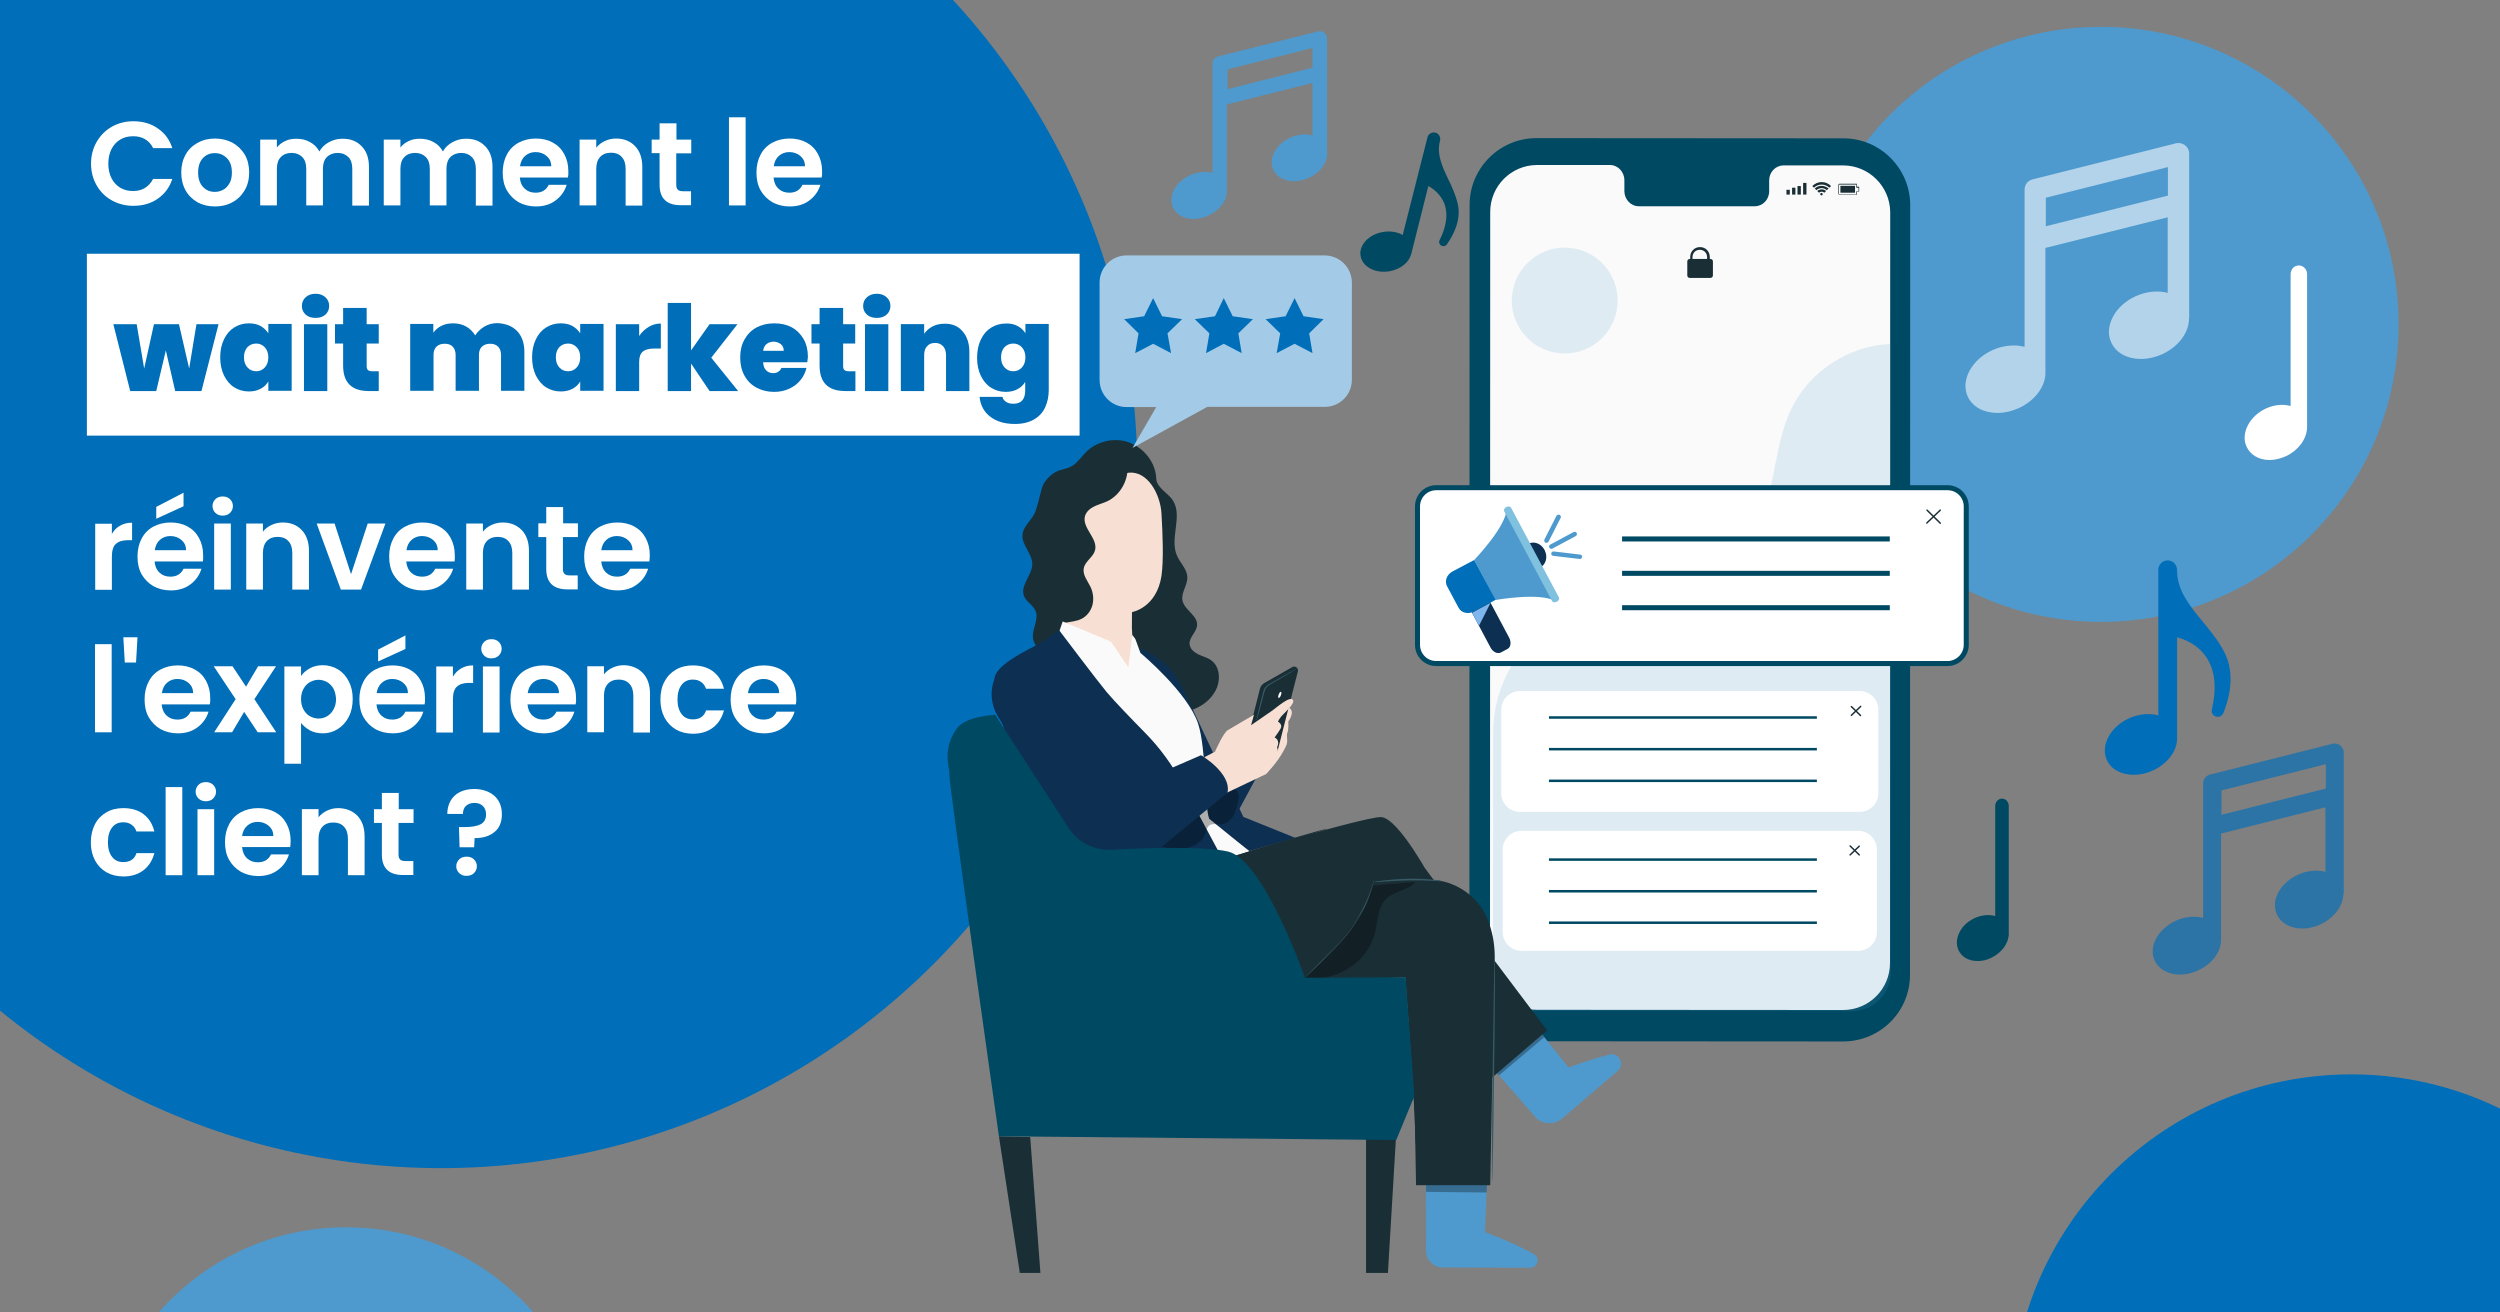 <?xml version="1.0" encoding="utf-8"?>
<!-- Generator: Adobe Illustrator 28.1.0, SVG Export Plug-In . SVG Version: 6.00 Build 0)  -->
<svg version="1.1" xmlns="http://www.w3.org/2000/svg" xmlns:xlink="http://www.w3.org/1999/xlink" x="0px" y="0px"
	 viewBox="0 0 1200 630" style="enable-background:new 0 0 1200 630;" xml:space="preserve">
<rect x="0" y="0" width="1200" height="630" fill="#808080" stroke="none"/>
<style type="text/css">
	.st0{fill:#4E9ACE;}
	.st1{clip-path:url(#SVGID_00000041282347597366245550000009176349557890825611_);fill:#006EB8;}
	.st2{clip-path:url(#SVGID_00000041282347597366245550000009176349557890825611_);fill:#4E9ACE;}
	.st3{fill:#FFFFFF;}
	.st4{fill:#006EB8;}
	.st5{fill:#004962;}
	.st6{fill:#FAFAFA;}
	.st7{fill:#1A2E35;}
	.st8{opacity:0.16;}
	.st9{fill:#F7DFD3;}
	.st10{fill:#0D3052;}
	.st11{fill:#375A64;}
	.st12{opacity:0.3;}
	.st13{fill:#FFFFFF;stroke:#004962;stroke-width:2.414;stroke-miterlimit:10;}
	.st14{fill:#7FC1DF;}
	.st15{fill:#7EB6ED;}
	.st16{fill:none;stroke:#004962;stroke-width:2.414;stroke-miterlimit:10;}
	.st17{fill:none;stroke:#004962;stroke-width:1.207;stroke-miterlimit:10;}
	.st18{opacity:0.66;fill:#006EB8;}
	.st19{opacity:0.57;fill:#FFFFFF;}
	.st20{fill:#A3CAE6;}
</style>
<g id="Layer_1">
	<circle class="st0" cx="260.1" cy="153.1" r="94"/>
	<circle class="st0" cx="1008.5" cy="155.7" r="142.8"/>
	<g>
		<defs>
			<rect id="SVGID_1_" y="-0.1" width="1200" height="630.1"/>
		</defs>
		<clipPath id="SVGID_00000023243685684102204690000016048539701037997487_">
			<use xlink:href="#SVGID_1_"  style="overflow:visible;"/>
		</clipPath>
		
			<circle style="clip-path:url(#SVGID_00000023243685684102204690000016048539701037997487_);fill:#006EB8;" cx="1128.6" cy="678.8" r="163.1"/>
		
			<circle style="clip-path:url(#SVGID_00000023243685684102204690000016048539701037997487_);fill:#4E9ACE;" cx="166.1" cy="708.5" r="119.4"/>
		
			<circle style="clip-path:url(#SVGID_00000023243685684102204690000016048539701037997487_);fill:#006EB8;" cx="211.7" cy="226.5" r="334.2"/>
	</g>
</g>
<g id="Isolation_Mode">
	<g>
		<rect x="41.7" y="121.8" class="st3" width="476.5" height="87.3"/>
		<g>
			<path class="st4" d="M104.9,155.6l-8.2,32.1H84.1l-4.5-19.5L75,187.7H62.5l-8.1-32.1h11.2l3.6,21.3l4.7-21.3h12l4.9,21.3
				l3.5-21.3H104.9z"/>
			<path class="st4" d="M107.5,162.9c1.2-2.5,2.8-4.4,4.9-5.7c2.1-1.3,4.4-2,7-2c2.2,0,4.1,0.4,5.7,1.3c1.6,0.9,2.8,2.1,3.7,3.5
				v-4.5H140v32.1h-11.2v-4.5c-0.9,1.5-2.1,2.7-3.7,3.5c-1.6,0.9-3.5,1.3-5.7,1.3c-2.6,0-4.9-0.7-7-2c-2.1-1.3-3.7-3.3-4.9-5.7
				c-1.2-2.5-1.8-5.4-1.8-8.7S106.3,165.4,107.5,162.9z M127.1,166.7c-1.1-1.2-2.5-1.8-4.1-1.8c-1.7,0-3.1,0.6-4.2,1.7
				c-1.1,1.2-1.7,2.8-1.7,4.9c0,2.1,0.6,3.7,1.7,4.9c1.1,1.2,2.5,1.8,4.2,1.8c1.6,0,3-0.6,4.1-1.8c1.1-1.2,1.7-2.8,1.7-4.9
				C128.8,169.5,128.2,167.9,127.1,166.7z"/>
			<path class="st4" d="M146.7,151c-1.2-1.1-1.8-2.5-1.8-4.1c0-1.7,0.6-3.1,1.8-4.2c1.2-1.1,2.8-1.7,4.8-1.7c1.9,0,3.5,0.6,4.7,1.7
				c1.2,1.1,1.8,2.5,1.8,4.2c0,1.6-0.6,3-1.8,4.1c-1.2,1.1-2.8,1.6-4.7,1.6C149.5,152.6,147.9,152.1,146.7,151z M157.1,155.6v32.1
				h-11.2v-32.1H157.1z"/>
			<path class="st4" d="M181.8,178.1v9.6H177c-8.2,0-12.3-4.1-12.3-12.2v-10.6h-3.9v-9.3h3.9v-7.8h11.3v7.8h5.8v9.3h-5.8v10.8
				c0,0.9,0.2,1.5,0.6,1.9c0.4,0.4,1.1,0.6,2,0.6H181.8z"/>
			<path class="st4" d="M248.2,158.9c2.3,2.4,3.5,5.8,3.5,10v18.7h-11.2v-17.2c0-1.7-0.5-3.1-1.4-4c-1-1-2.3-1.4-3.9-1.4
				c-1.6,0-2.9,0.5-3.9,1.4c-1,1-1.4,2.3-1.4,4v17.2h-11.2v-17.2c0-1.7-0.5-3.1-1.4-4c-0.9-1-2.2-1.4-3.9-1.4c-1.7,0-3,0.5-3.9,1.4
				c-1,1-1.4,2.3-1.4,4v17.2h-11.2v-32.1H208v4.2c1-1.4,2.3-2.5,3.9-3.3c1.6-0.8,3.4-1.2,5.5-1.2c2.4,0,4.5,0.5,6.3,1.5
				c1.8,1,3.3,2.5,4.4,4.3c1.1-1.8,2.7-3.2,4.5-4.3c1.9-1.1,3.9-1.6,6.2-1.6C242.7,155.3,245.9,156.5,248.2,158.9z"/>
			<path class="st4" d="M257.2,162.9c1.2-2.5,2.8-4.4,4.9-5.7c2.1-1.3,4.4-2,7-2c2.2,0,4.1,0.4,5.7,1.3c1.6,0.9,2.8,2.1,3.7,3.5
				v-4.5h11.2v32.1h-11.2v-4.5c-0.9,1.5-2.1,2.7-3.7,3.5c-1.6,0.9-3.5,1.3-5.7,1.3c-2.6,0-4.9-0.7-7-2c-2.1-1.3-3.7-3.3-4.9-5.7
				c-1.2-2.5-1.8-5.4-1.8-8.7S256,165.4,257.2,162.9z M276.8,166.7c-1.1-1.2-2.5-1.8-4.1-1.8c-1.7,0-3.1,0.6-4.2,1.7
				c-1.1,1.2-1.7,2.8-1.7,4.9c0,2.1,0.6,3.7,1.7,4.9c1.1,1.2,2.5,1.8,4.2,1.8c1.6,0,3-0.6,4.1-1.8c1.1-1.2,1.7-2.8,1.7-4.9
				C278.5,169.5,278,167.9,276.8,166.7z"/>
			<path class="st4" d="M311.4,156.9c1.8-1.1,3.7-1.6,5.8-1.6v12H314c-2.4,0-4.3,0.5-5.4,1.4c-1.2,1-1.8,2.6-1.8,5v14h-11.2v-32.1
				h11.2v5.7C308,159.4,309.6,158,311.4,156.9z"/>
			<path class="st4" d="M340.6,187.7l-8.9-13.2v13.2h-11.2v-42.3h11.2v22.8l8.9-12.6h13.4l-12.6,16.1l12.9,16H340.6z"/>
			<path class="st4" d="M387.5,173.9h-21.2c0.1,1.8,0.6,3.1,1.5,3.9c0.9,0.9,2,1.3,3.3,1.3c1.9,0,3.2-0.8,4-2.5h12
				c-0.5,2.2-1.5,4.2-2.9,5.9c-1.4,1.7-3.2,3.1-5.4,4.1c-2.2,1-4.6,1.5-7.2,1.5c-3.2,0-6-0.7-8.4-2c-2.5-1.3-4.4-3.2-5.8-5.7
				c-1.4-2.5-2.1-5.4-2.1-8.8c0-3.4,0.7-6.3,2.1-8.7c1.4-2.5,3.3-4.4,5.7-5.7c2.5-1.3,5.3-2,8.5-2c3.2,0,6,0.6,8.4,1.9
				c2.4,1.3,4.3,3.2,5.7,5.6c1.4,2.4,2.1,5.3,2.1,8.6C387.7,172.1,387.6,173,387.5,173.9z M376.2,168.4c0-1.4-0.5-2.5-1.4-3.2
				s-2.1-1.2-3.4-1.2s-2.5,0.4-3.4,1.1c-0.9,0.7-1.5,1.8-1.7,3.3H376.2z"/>
			<path class="st4" d="M410.6,178.1v9.6h-4.9c-8.2,0-12.3-4.1-12.3-12.2v-10.6h-3.9v-9.3h3.9v-7.8h11.3v7.8h5.8v9.3h-5.8v10.8
				c0,0.9,0.2,1.5,0.6,1.9c0.4,0.4,1.1,0.6,2,0.6H410.6z"/>
			<path class="st4" d="M416.1,151c-1.2-1.1-1.8-2.5-1.8-4.1c0-1.7,0.6-3.1,1.8-4.2c1.2-1.1,2.8-1.7,4.8-1.7c1.9,0,3.5,0.6,4.7,1.7
				c1.2,1.1,1.8,2.5,1.8,4.2c0,1.6-0.6,3-1.8,4.1c-1.2,1.1-2.8,1.6-4.7,1.6C418.9,152.6,417.3,152.1,416.1,151z M426.4,155.6v32.1
				h-11.2v-32.1H426.4z"/>
			<path class="st4" d="M462,159c2.2,2.5,3.3,5.8,3.3,10v18.7h-11.2v-17.2c0-1.8-0.5-3.3-1.4-4.3c-1-1-2.2-1.6-3.8-1.6
				c-1.7,0-3,0.5-3.9,1.6c-1,1-1.4,2.5-1.4,4.3v17.2h-11.2v-32.1h11.2v4.6c1-1.4,2.3-2.6,4-3.5c1.7-0.9,3.6-1.3,5.8-1.3
				C456.9,155.3,459.9,156.5,462,159z"/>
			<path class="st4" d="M488.5,156.5c1.6,0.9,2.9,2.1,3.7,3.5v-4.5h11.2v31.8c0,3-0.6,5.7-1.7,8.2c-1.1,2.4-2.9,4.4-5.3,5.8
				c-2.4,1.4-5.5,2.2-9.2,2.2c-5,0-8.9-1.2-11.9-3.5c-3-2.3-4.7-5.5-5.1-9.5h11c0.2,1,0.8,1.8,1.7,2.4c0.9,0.6,2.1,0.9,3.5,0.9
				c3.8,0,5.7-2.1,5.7-6.4v-4.1c-0.9,1.5-2.1,2.7-3.7,3.5c-1.6,0.9-3.5,1.3-5.7,1.3c-2.6,0-4.9-0.7-7-2c-2.1-1.3-3.7-3.3-4.9-5.7
				c-1.2-2.5-1.8-5.4-1.8-8.7s0.6-6.2,1.8-8.7c1.2-2.5,2.8-4.4,4.9-5.7c2.1-1.3,4.4-2,7-2C484.9,155.2,486.8,155.6,488.5,156.5z
				 M490.5,166.7c-1.1-1.2-2.5-1.8-4.1-1.8c-1.7,0-3.1,0.6-4.2,1.7c-1.1,1.2-1.7,2.8-1.7,4.9c0,2.1,0.6,3.7,1.7,4.9
				c1.1,1.2,2.5,1.8,4.2,1.8c1.6,0,3-0.6,4.1-1.8c1.1-1.2,1.7-2.8,1.7-4.9C492.2,169.5,491.6,167.9,490.5,166.7z"/>
		</g>
	</g>
	<g>
		<path class="st3" d="M46.4,68.1c1.8-3.1,4.2-5.5,7.3-7.3c3.1-1.7,6.5-2.6,10.3-2.6c4.5,0,8.4,1.1,11.7,3.4c3.4,2.3,5.7,5.4,7,9.5
			h-9.2c-0.9-1.9-2.2-3.3-3.9-4.3c-1.7-1-3.6-1.4-5.7-1.4c-2.3,0-4.4,0.5-6.2,1.6c-1.8,1.1-3.2,2.6-4.2,4.6c-1,2-1.5,4.3-1.5,7
			c0,2.6,0.5,4.9,1.5,6.9c1,2,2.4,3.5,4.2,4.6c1.8,1.1,3.9,1.6,6.2,1.6c2.2,0,4.1-0.5,5.7-1.5s2.9-2.4,3.9-4.3h9.2
			c-1.3,4.1-3.7,7.2-7,9.5c-3.3,2.3-7.2,3.4-11.7,3.4c-3.8,0-7.2-0.9-10.3-2.6c-3.1-1.7-5.5-4.1-7.3-7.2c-1.8-3.1-2.7-6.6-2.7-10.5
			C43.7,74.7,44.6,71.2,46.4,68.1z"/>
		<path class="st3" d="M94.8,97.1c-2.4-1.4-4.4-3.3-5.7-5.7C87.7,88.9,87,86,87,82.8c0-3.2,0.7-6.1,2.1-8.6c1.4-2.5,3.4-4.4,5.9-5.7
			c2.5-1.4,5.2-2,8.3-2c3,0,5.8,0.7,8.3,2c2.5,1.4,4.4,3.3,5.9,5.7c1.4,2.5,2.1,5.3,2.1,8.6c0,3.2-0.7,6.1-2.2,8.6
			c-1.5,2.5-3.4,4.4-5.9,5.7c-2.5,1.4-5.3,2-8.4,2C100,99.1,97.2,98.4,94.8,97.1z M107.1,91.1c1.3-0.7,2.3-1.8,3.1-3.2
			c0.8-1.4,1.1-3.1,1.1-5.1c0-3-0.8-5.3-2.4-6.9c-1.6-1.6-3.5-2.4-5.8-2.4s-4.2,0.8-5.7,2.4c-1.5,1.6-2.3,3.9-2.3,6.9
			c0,3,0.8,5.3,2.3,6.9c1.5,1.6,3.4,2.4,5.7,2.4C104.5,92.1,105.8,91.8,107.1,91.1z"/>
		<path class="st3" d="M173.5,70.1c2.4,2.4,3.6,5.7,3.6,10v18.6h-8V81.1c0-2.5-0.6-4.4-1.9-5.7s-3-2-5.1-2s-3.9,0.7-5.2,2
			c-1.3,1.3-1.9,3.2-1.9,5.7v17.5h-8V81.1c0-2.5-0.6-4.4-1.9-5.7s-3-2-5.1-2c-2.2,0-4,0.7-5.2,2c-1.3,1.3-1.9,3.2-1.9,5.7v17.5h-8
			V67h8v3.8c1-1.3,2.4-2.4,4-3.1c1.6-0.8,3.4-1.1,5.3-1.1c2.5,0,4.7,0.5,6.6,1.6c1.9,1,3.4,2.5,4.5,4.5c1-1.8,2.5-3.3,4.5-4.4
			c2-1.1,4.1-1.7,6.4-1.7C168,66.5,171.2,67.7,173.5,70.1z"/>
		<path class="st3" d="M232.8,70.1c2.4,2.4,3.6,5.7,3.6,10v18.6h-8V81.1c0-2.5-0.6-4.4-1.9-5.7s-3-2-5.1-2s-3.9,0.7-5.2,2
			c-1.3,1.3-1.9,3.2-1.9,5.7v17.5h-8V81.1c0-2.5-0.6-4.4-1.9-5.7s-3-2-5.1-2c-2.2,0-4,0.7-5.2,2c-1.3,1.3-1.9,3.2-1.9,5.7v17.5h-8
			V67h8v3.8c1-1.3,2.4-2.4,4-3.1c1.6-0.8,3.4-1.1,5.3-1.1c2.5,0,4.7,0.5,6.6,1.6c1.9,1,3.4,2.5,4.5,4.5c1-1.8,2.5-3.3,4.5-4.4
			c2-1.1,4.1-1.7,6.4-1.7C227.3,66.5,230.5,67.7,232.8,70.1z"/>
		<path class="st3" d="M272.6,85.2h-23.1c0.2,2.3,1,4.1,2.4,5.4c1.4,1.3,3.1,1.9,5.2,1.9c3,0,5.1-1.3,6.3-3.8h8.6
			c-0.9,3-2.7,5.6-5.3,7.5c-2.6,2-5.8,2.9-9.5,2.9c-3,0-5.8-0.7-8.2-2c-2.4-1.4-4.3-3.3-5.7-5.7c-1.4-2.5-2-5.3-2-8.6
			c0-3.3,0.7-6.2,2-8.6c1.3-2.5,3.2-4.4,5.6-5.7c2.4-1.3,5.2-2,8.3-2c3,0,5.7,0.6,8.1,1.9c2.4,1.3,4.2,3.1,5.5,5.5
			c1.3,2.4,2,5.1,2,8.2C272.9,83.2,272.8,84.3,272.6,85.2z M264.6,79.8c0-2.1-0.8-3.7-2.2-4.9c-1.4-1.2-3.2-1.9-5.3-1.9
			c-2,0-3.6,0.6-5,1.8c-1.4,1.2-2.2,2.9-2.5,5H264.6z"/>
		<path class="st3" d="M304.8,70.1c2.3,2.4,3.5,5.7,3.5,10v18.6h-8V81.1c0-2.5-0.6-4.4-1.9-5.8c-1.3-1.4-3-2-5.1-2
			c-2.2,0-4,0.7-5.2,2c-1.3,1.4-1.9,3.3-1.9,5.8v17.5h-8V67h8v3.9c1.1-1.4,2.4-2.4,4.1-3.2c1.7-0.8,3.5-1.2,5.5-1.2
			C299.4,66.5,302.5,67.7,304.8,70.1z"/>
		<path class="st3" d="M324.6,73.5v15.3c0,1.1,0.3,1.8,0.8,2.3c0.5,0.5,1.4,0.7,2.6,0.7h3.7v6.7h-5c-6.7,0-10.1-3.3-10.1-9.8V73.5
			h-3.8V67h3.8v-7.8h8.1V67h7.1v6.6H324.6z"/>
		<path class="st3" d="M357.9,56.3v42.3h-8V56.3H357.9z"/>
		<path class="st3" d="M394.4,85.2h-23.1c0.2,2.3,1,4.1,2.4,5.4c1.4,1.3,3.1,1.9,5.2,1.9c3,0,5.1-1.3,6.3-3.8h8.6
			c-0.9,3-2.7,5.6-5.3,7.5c-2.6,2-5.8,2.9-9.5,2.9c-3,0-5.8-0.7-8.2-2c-2.4-1.4-4.3-3.3-5.7-5.7c-1.4-2.5-2-5.3-2-8.6
			c0-3.3,0.7-6.2,2-8.6c1.3-2.5,3.2-4.4,5.6-5.7c2.4-1.3,5.2-2,8.3-2c3,0,5.7,0.6,8.1,1.9c2.4,1.3,4.2,3.1,5.5,5.5
			c1.3,2.4,2,5.1,2,8.2C394.7,83.2,394.6,84.3,394.4,85.2z M386.4,79.8c0-2.1-0.8-3.7-2.2-4.9c-1.4-1.2-3.2-1.9-5.3-1.9
			c-2,0-3.6,0.6-5,1.8c-1.4,1.2-2.2,2.9-2.5,5H386.4z"/>
	</g>
	<g>
		<path class="st3" d="M57.7,252.3c1.7-1,3.6-1.4,5.7-1.4v8.4h-2.1c-2.5,0-4.4,0.6-5.7,1.8c-1.3,1.2-1.9,3.2-1.9,6.2v15.8h-8v-31.7
			h8v4.9C54.7,254.5,56,253.2,57.7,252.3z"/>
		<path class="st3" d="M97.4,269.5H74.2c0.2,2.3,1,4.1,2.4,5.4c1.4,1.3,3.1,1.9,5.2,1.9c3,0,5.1-1.3,6.3-3.8h8.6
			c-0.9,3-2.7,5.6-5.3,7.5c-2.6,2-5.8,2.9-9.5,2.9c-3,0-5.8-0.7-8.2-2c-2.4-1.4-4.3-3.3-5.7-5.7c-1.4-2.5-2-5.3-2-8.6
			c0-3.3,0.7-6.2,2-8.6c1.3-2.5,3.2-4.4,5.6-5.7c2.4-1.3,5.2-2,8.3-2c3,0,5.7,0.6,8.1,1.9c2.4,1.3,4.2,3.1,5.5,5.5
			c1.3,2.4,2,5.1,2,8.2C97.6,267.6,97.5,268.6,97.4,269.5z M89.3,264.1c0-2.1-0.8-3.7-2.2-4.9c-1.4-1.2-3.2-1.9-5.3-1.9
			c-2,0-3.6,0.6-5,1.8c-1.4,1.2-2.2,2.9-2.5,5H89.3z M88.1,243L75,249v-5.7l13.1-6.8V243z"/>
		<path class="st3" d="M103.4,246.2c-0.9-0.9-1.4-2-1.4-3.3c0-1.3,0.5-2.4,1.4-3.3c0.9-0.9,2.1-1.3,3.5-1.3c1.4,0,2.6,0.4,3.5,1.3
			c0.9,0.9,1.4,2,1.4,3.3c0,1.3-0.5,2.4-1.4,3.3c-0.9,0.9-2.1,1.3-3.5,1.3C105.5,247.5,104.3,247.1,103.4,246.2z M110.8,251.3v31.7
			h-8v-31.7H110.8z"/>
		<path class="st3" d="M144.8,254.4c2.3,2.4,3.5,5.7,3.5,10v18.6h-8v-17.5c0-2.5-0.6-4.4-1.9-5.8c-1.3-1.4-3-2-5.1-2
			c-2.2,0-4,0.7-5.2,2c-1.3,1.4-1.9,3.3-1.9,5.8v17.5h-8v-31.7h8v3.9c1.1-1.4,2.4-2.4,4.1-3.2c1.7-0.8,3.5-1.2,5.5-1.2
			C139.5,250.8,142.5,252,144.8,254.4z"/>
		<path class="st3" d="M168.5,275.6l8-24.3h8.5l-11.7,31.7h-9.7L152,251.3h8.6L168.5,275.6z"/>
		<path class="st3" d="M218.2,269.5H195c0.2,2.3,1,4.1,2.4,5.4c1.4,1.3,3.1,1.9,5.2,1.9c3,0,5.1-1.3,6.3-3.8h8.6
			c-0.9,3-2.7,5.6-5.3,7.5c-2.6,2-5.8,2.9-9.5,2.9c-3,0-5.8-0.7-8.2-2c-2.4-1.4-4.3-3.3-5.7-5.7c-1.4-2.5-2-5.3-2-8.6
			c0-3.3,0.7-6.2,2-8.6c1.3-2.5,3.2-4.4,5.6-5.7c2.4-1.3,5.2-2,8.3-2c3,0,5.7,0.6,8.1,1.9c2.4,1.3,4.2,3.1,5.5,5.5
			c1.3,2.4,2,5.1,2,8.2C218.4,267.6,218.3,268.6,218.2,269.5z M210.1,264.1c0-2.1-0.8-3.7-2.2-4.9c-1.4-1.2-3.2-1.9-5.3-1.9
			c-2,0-3.6,0.6-5,1.8c-1.4,1.2-2.2,2.9-2.5,5H210.1z"/>
		<path class="st3" d="M250.4,254.4c2.3,2.4,3.5,5.7,3.5,10v18.6h-8v-17.5c0-2.5-0.6-4.4-1.9-5.8c-1.3-1.4-3-2-5.1-2
			c-2.2,0-4,0.7-5.2,2c-1.3,1.4-1.9,3.3-1.9,5.8v17.5h-8v-31.7h8v3.9c1.1-1.4,2.4-2.4,4.1-3.2c1.7-0.8,3.5-1.2,5.5-1.2
			C245,250.8,248,252,250.4,254.4z"/>
		<path class="st3" d="M270.2,257.9v15.3c0,1.1,0.3,1.8,0.8,2.3c0.5,0.5,1.4,0.7,2.6,0.7h3.7v6.7h-5c-6.7,0-10.1-3.3-10.1-9.8v-15.3
			h-3.8v-6.6h3.8v-7.8h8.1v7.8h7.1v6.6H270.2z"/>
		<path class="st3" d="M311.7,269.5h-23.1c0.2,2.3,1,4.1,2.4,5.4c1.4,1.3,3.1,1.9,5.2,1.9c3,0,5.1-1.3,6.3-3.8h8.6
			c-0.9,3-2.7,5.6-5.3,7.5c-2.6,2-5.8,2.9-9.5,2.9c-3,0-5.8-0.7-8.2-2c-2.4-1.4-4.3-3.3-5.7-5.7c-1.4-2.5-2-5.3-2-8.6
			c0-3.3,0.7-6.2,2-8.6c1.3-2.5,3.2-4.4,5.6-5.7c2.4-1.3,5.2-2,8.3-2c3,0,5.7,0.6,8.1,1.9c2.4,1.3,4.2,3.1,5.5,5.5
			c1.3,2.4,2,5.1,2,8.2C311.9,267.6,311.8,268.6,311.7,269.5z M303.6,264.1c0-2.1-0.8-3.7-2.2-4.9c-1.4-1.2-3.2-1.9-5.3-1.9
			c-2,0-3.6,0.6-5,1.8c-1.4,1.2-2.2,2.9-2.5,5H303.6z"/>
		<path class="st3" d="M53.6,309.2v42.3h-8v-42.3H53.6z"/>
		<path class="st3" d="M66,305.9L65.3,318h-5.4l-0.7-12.1H66z"/>
		<path class="st3" d="M100.7,338.1H77.6c0.2,2.3,1,4.1,2.4,5.4c1.4,1.3,3.1,1.9,5.2,1.9c3,0,5.1-1.3,6.3-3.8h8.6
			c-0.9,3-2.7,5.6-5.3,7.5c-2.6,2-5.8,2.9-9.5,2.9c-3,0-5.8-0.7-8.2-2c-2.4-1.4-4.3-3.3-5.7-5.7c-1.4-2.5-2-5.3-2-8.6
			c0-3.3,0.7-6.2,2-8.6c1.3-2.5,3.2-4.4,5.6-5.7c2.4-1.3,5.2-2,8.3-2c3,0,5.7,0.6,8.1,1.9c2.4,1.3,4.2,3.1,5.5,5.5
			c1.3,2.4,2,5.1,2,8.2C101,336.1,100.9,337.2,100.7,338.1z M92.7,332.7c0-2.1-0.8-3.7-2.2-4.9c-1.4-1.2-3.2-1.9-5.3-1.9
			c-2,0-3.6,0.6-5,1.8c-1.4,1.2-2.2,2.9-2.5,5H92.7z"/>
		<path class="st3" d="M123.7,351.5l-6.5-9.8l-5.8,9.8h-8.6l10.3-15.9l-10.5-15.8h9l6.5,9.8l5.8-9.8h8.6l-10.4,15.8l10.5,15.9H123.7
			z"/>
		<path class="st3" d="M148.7,320.8c1.8-1,3.9-1.5,6.2-1.5c2.7,0,5.2,0.7,7.3,2c2.2,1.3,3.9,3.2,5.2,5.7c1.3,2.5,1.9,5.3,1.9,8.5
			s-0.6,6.1-1.9,8.6c-1.3,2.5-3,4.4-5.2,5.8c-2.2,1.4-4.6,2.1-7.3,2.1c-2.3,0-4.4-0.5-6.1-1.4c-1.8-1-3.2-2.2-4.3-3.6v19.6h-8v-46.7
			h8v4.6C145.5,323,146.9,321.8,148.7,320.8z M160.1,330.6c-0.8-1.4-1.8-2.4-3.1-3.2c-1.3-0.7-2.7-1.1-4.1-1.1
			c-1.4,0-2.8,0.4-4.1,1.1c-1.3,0.7-2.3,1.8-3.1,3.2c-0.8,1.4-1.2,3.1-1.2,5s0.4,3.6,1.2,5c0.8,1.4,1.8,2.5,3.1,3.2
			c1.3,0.7,2.6,1.1,4.1,1.1c1.5,0,2.9-0.4,4.1-1.1c1.3-0.8,2.3-1.8,3.1-3.3c0.8-1.4,1.2-3.1,1.2-5
			C161.2,333.7,160.8,332,160.1,330.6z"/>
		<path class="st3" d="M203.8,338.1h-23.1c0.2,2.3,1,4.1,2.4,5.4c1.4,1.3,3.1,1.9,5.2,1.9c3,0,5.1-1.3,6.3-3.8h8.6
			c-0.9,3-2.7,5.6-5.3,7.5c-2.6,2-5.8,2.9-9.5,2.9c-3,0-5.8-0.7-8.2-2c-2.4-1.4-4.3-3.3-5.7-5.7c-1.4-2.5-2-5.3-2-8.6
			c0-3.3,0.7-6.2,2-8.6c1.3-2.5,3.2-4.4,5.6-5.7c2.4-1.3,5.2-2,8.3-2c3,0,5.7,0.6,8.1,1.9c2.4,1.3,4.2,3.1,5.5,5.5
			c1.3,2.4,2,5.1,2,8.2C204.1,336.1,204,337.2,203.8,338.1z M195.8,332.7c0-2.1-0.8-3.7-2.2-4.9c-1.4-1.2-3.2-1.9-5.3-1.9
			c-2,0-3.6,0.6-5,1.8c-1.4,1.2-2.2,2.9-2.5,5H195.8z M194.6,311.5l-13.1,6v-5.7l13.1-6.8V311.5z"/>
		<path class="st3" d="M221.4,320.8c1.7-1,3.6-1.4,5.7-1.4v8.4h-2.1c-2.5,0-4.4,0.6-5.7,1.8c-1.3,1.2-1.9,3.2-1.9,6.2v15.8h-8v-31.7
			h8v4.9C218.4,323.1,219.7,321.8,221.4,320.8z"/>
		<path class="st3" d="M232.4,314.7c-0.9-0.9-1.4-2-1.4-3.3c0-1.3,0.5-2.4,1.4-3.3c0.9-0.9,2.1-1.3,3.5-1.3c1.4,0,2.6,0.4,3.5,1.3
			c0.9,0.9,1.4,2,1.4,3.3c0,1.3-0.5,2.4-1.4,3.3c-0.9,0.9-2.1,1.3-3.5,1.3C234.5,316.1,233.3,315.6,232.4,314.7z M239.8,319.9v31.7
			h-8v-31.7H239.8z"/>
		<path class="st3" d="M276.3,338.1h-23.1c0.2,2.3,1,4.1,2.4,5.4c1.4,1.3,3.1,1.9,5.2,1.9c3,0,5.1-1.3,6.3-3.8h8.6
			c-0.9,3-2.7,5.6-5.3,7.5c-2.6,2-5.8,2.9-9.5,2.9c-3,0-5.8-0.7-8.2-2c-2.4-1.4-4.3-3.3-5.7-5.7c-1.4-2.5-2-5.3-2-8.6
			c0-3.3,0.7-6.2,2-8.6c1.3-2.5,3.2-4.4,5.6-5.7c2.4-1.3,5.2-2,8.3-2c3,0,5.7,0.6,8.1,1.9c2.4,1.3,4.2,3.1,5.5,5.5
			c1.3,2.4,2,5.1,2,8.2C276.6,336.1,276.5,337.2,276.3,338.1z M268.3,332.7c0-2.1-0.8-3.7-2.2-4.9c-1.4-1.2-3.2-1.9-5.3-1.9
			c-2,0-3.6,0.6-5,1.8c-1.4,1.2-2.2,2.9-2.5,5H268.3z"/>
		<path class="st3" d="M308.5,323c2.3,2.4,3.5,5.7,3.5,10v18.6h-8V334c0-2.5-0.6-4.4-1.9-5.8c-1.3-1.4-3-2-5.1-2c-2.2,0-4,0.7-5.2,2
			c-1.3,1.4-1.9,3.3-1.9,5.8v17.5h-8v-31.7h8v3.9c1.1-1.4,2.4-2.4,4.1-3.2c1.7-0.8,3.5-1.2,5.5-1.2
			C303.1,319.4,306.2,320.6,308.5,323z"/>
		<path class="st3" d="M319,327.1c1.3-2.5,3.2-4.4,5.5-5.7c2.4-1.4,5.1-2,8.1-2c3.9,0,7.2,1,9.7,2.9c2.6,2,4.3,4.7,5.2,8.3h-8.6
			c-0.5-1.4-1.2-2.4-2.3-3.2c-1.1-0.8-2.4-1.2-4-1.2c-2.3,0-4.1,0.8-5.4,2.5c-1.3,1.7-2,4-2,7.1c0,3,0.7,5.3,2,7
			c1.3,1.7,3.1,2.5,5.4,2.5c3.2,0,5.4-1.4,6.3-4.3h8.6c-0.9,3.4-2.6,6.2-5.2,8.2c-2.6,2-5.8,3-9.7,3c-3,0-5.8-0.7-8.1-2
			c-2.4-1.4-4.2-3.3-5.5-5.7c-1.3-2.5-2-5.3-2-8.6S317.6,329.5,319,327.1z"/>
		<path class="st3" d="M382,338.1h-23.1c0.2,2.3,1,4.1,2.4,5.4c1.4,1.3,3.1,1.9,5.2,1.9c3,0,5.1-1.3,6.3-3.8h8.6
			c-0.9,3-2.7,5.6-5.3,7.5c-2.6,2-5.8,2.9-9.5,2.9c-3,0-5.8-0.7-8.2-2c-2.4-1.4-4.3-3.3-5.7-5.7c-1.4-2.5-2-5.3-2-8.6
			c0-3.3,0.7-6.2,2-8.6c1.3-2.5,3.2-4.4,5.6-5.7c2.4-1.3,5.2-2,8.3-2c3,0,5.7,0.6,8.1,1.9c2.4,1.3,4.2,3.1,5.5,5.5
			c1.3,2.4,2,5.1,2,8.2C382.3,336.1,382.2,337.2,382,338.1z M374,332.7c0-2.1-0.8-3.7-2.2-4.9c-1.4-1.2-3.2-1.9-5.3-1.9
			c-2,0-3.6,0.6-5,1.8c-1.4,1.2-2.2,2.9-2.5,5H374z"/>
		<path class="st3" d="M45.6,395.6c1.3-2.5,3.2-4.4,5.5-5.7c2.4-1.4,5.1-2,8.1-2c3.9,0,7.2,1,9.7,2.9c2.6,2,4.3,4.7,5.2,8.3h-8.6
			c-0.5-1.4-1.2-2.4-2.3-3.2s-2.4-1.2-4-1.2c-2.3,0-4.1,0.8-5.4,2.5c-1.3,1.7-2,4-2,7.1c0,3,0.7,5.3,2,7c1.3,1.7,3.1,2.5,5.4,2.5
			c3.2,0,5.4-1.4,6.3-4.3h8.6c-0.9,3.4-2.6,6.2-5.2,8.2c-2.6,2-5.8,3-9.7,3c-3,0-5.8-0.7-8.1-2c-2.4-1.4-4.2-3.3-5.5-5.7
			c-1.3-2.5-2-5.3-2-8.6C43.6,401,44.3,398.1,45.6,395.6z"/>
		<path class="st3" d="M87.5,377.8v42.3h-8v-42.3H87.5z"/>
		<path class="st3" d="M95.3,383.3c-0.9-0.9-1.4-2-1.4-3.3c0-1.3,0.5-2.4,1.4-3.3c0.9-0.9,2.1-1.3,3.5-1.3c1.4,0,2.6,0.4,3.5,1.3
			c0.9,0.9,1.4,2,1.4,3.3c0,1.3-0.5,2.4-1.4,3.3c-0.9,0.9-2.1,1.3-3.5,1.3C97.4,384.6,96.3,384.2,95.3,383.3z M102.8,388.4v31.7h-8
			v-31.7H102.8z"/>
		<path class="st3" d="M139.3,406.6h-23.1c0.2,2.3,1,4.1,2.4,5.4c1.4,1.3,3.1,1.9,5.2,1.9c3,0,5.1-1.3,6.3-3.8h8.6
			c-0.9,3-2.7,5.6-5.3,7.5c-2.6,2-5.8,2.9-9.5,2.9c-3,0-5.8-0.7-8.2-2c-2.4-1.4-4.3-3.3-5.7-5.7c-1.4-2.5-2-5.3-2-8.6
			c0-3.3,0.7-6.2,2-8.6c1.3-2.5,3.2-4.4,5.6-5.7c2.4-1.3,5.2-2,8.3-2c3,0,5.7,0.6,8.1,1.9c2.4,1.3,4.2,3.1,5.5,5.5
			c1.3,2.4,2,5.1,2,8.2C139.5,404.7,139.4,405.7,139.3,406.6z M131.2,401.3c0-2.1-0.8-3.7-2.2-4.9c-1.4-1.2-3.2-1.9-5.3-1.9
			c-2,0-3.6,0.6-5,1.8c-1.4,1.2-2.2,2.9-2.5,5H131.2z"/>
		<path class="st3" d="M171.5,391.5c2.3,2.4,3.5,5.7,3.5,10v18.6h-8v-17.5c0-2.5-0.6-4.4-1.9-5.8s-3-2-5.1-2c-2.2,0-4,0.7-5.2,2
			c-1.3,1.4-1.9,3.3-1.9,5.8v17.5h-8v-31.7h8v3.9c1.1-1.4,2.4-2.4,4.1-3.2c1.7-0.8,3.5-1.2,5.5-1.2
			C166.1,388,169.1,389.1,171.5,391.5z"/>
		<path class="st3" d="M191.3,395v15.3c0,1.1,0.3,1.8,0.8,2.3c0.5,0.5,1.4,0.7,2.6,0.7h3.7v6.7h-5c-6.7,0-10.1-3.3-10.1-9.8V395
			h-3.8v-6.6h3.8v-7.8h8.1v7.8h7.1v6.6H191.3z"/>
		<path class="st3" d="M237.3,382c2.4,2.2,3.6,5.1,3.6,8.9c0,3.7-1.2,6.6-3.6,8.5c-2.4,2-5.6,2.9-9.5,2.9l-0.2,4.4h-7l-0.3-9.7h2.6
			c3.3,0,5.9-0.4,7.7-1.3c1.8-0.9,2.7-2.5,2.7-4.8c0-1.7-0.5-3-1.5-4c-1-1-2.3-1.5-4-1.5c-1.8,0-3.1,0.5-4.1,1.4s-1.5,2.3-1.5,3.9
			h-7.5c0-2.3,0.5-4.4,1.5-6.2c1-1.8,2.5-3.3,4.5-4.3c2-1,4.4-1.5,7.1-1.5C231.7,378.8,234.9,379.9,237.3,382z M220.4,419.1
			c-0.9-0.9-1.4-2-1.4-3.3c0-1.3,0.5-2.4,1.4-3.3c0.9-0.9,2.1-1.3,3.6-1.3c1.4,0,2.6,0.4,3.5,1.3c0.9,0.9,1.4,2,1.4,3.3
			c0,1.3-0.5,2.4-1.4,3.3c-0.9,0.9-2.1,1.3-3.5,1.3C222.6,420.5,221.4,420,220.4,419.1z"/>
	</g>
</g>
<g id="OBJECTS">
</g>
<g id="Background_Complete">
</g>
<g id="Device">
	<g>
		<g>
			<g>
				<g>
					<g>
						<g>
							<g>
								<g>
									<g>
										<g>
											<path class="st5" d="M884.7,499.9l-147.3-0.1c-17.7,0-32.1-14.4-32.1-32.1l0.1-369.3c0-17.7,14.4-32.1,32.1-32.1
												l147.3,0.1c17.7,0,32.1,14.4,32.1,32.1l-0.1,369.3C916.9,485.5,902.5,499.9,884.7,499.9z"/>
										</g>
									</g>
								</g>
							</g>
							<g>
								<g>
									<g>
										<g>
											<path class="st6" d="M884.7,79.4l-28.6,0c-3.8,0-6.9,3.2-6.9,7.2l0,5.2c0,4-3.1,7.2-6.9,7.2l-55.7,0
												c-3.8,0-6.9-3.3-6.9-7.3l0-5.2c0-4-3.1-7.3-6.9-7.3l-10,0l-25,0c-12.4,0-22.5,10.1-22.5,22.5l-0.1,360.5
												c0,12.4,10.1,22.5,22.5,22.5l147,0.1c12.4,0,22.5-10.1,22.5-22.5l0.1-360.5C907.2,89.5,897.1,79.4,884.7,79.4z"/>
										</g>
									</g>
								</g>
							</g>
						</g>
					</g>
				</g>
			</g>
			<g>
				<g>
					<g>
						<g>
							<g>
								<rect x="857.5" y="91.1" class="st7" width="1.6" height="2.3"/>
							</g>
						</g>
					</g>
					<g>
						<g>
							<g>
								<rect x="860.2" y="90.1" class="st7" width="1.6" height="3.3"/>
							</g>
						</g>
					</g>
					<g>
						<g>
							<g>
								<rect x="862.8" y="89.3" class="st7" width="1.6" height="4.1"/>
							</g>
						</g>
					</g>
					<g>
						<g>
							<g>
								<rect x="865.5" y="87.8" class="st7" width="1.6" height="5.6"/>
							</g>
						</g>
					</g>
				</g>
				<g>
					<g>
						<g>
							<g>
								<path class="st7" d="M891.2,93.5H883c-0.3,0-0.6-0.3-0.6-0.6v-4.1c0-0.3,0.3-0.6,0.6-0.6l8.2,0c0,0,0.1,0,0.1,0
									c0,0,0,0.1,0,0.1v1.3h0.9c0.1,0,0.2,0.1,0.2,0.2v2c0,0.1-0.1,0.2-0.2,0.2h-0.9v1.3C891.4,93.4,891.3,93.5,891.2,93.5z
									 M891.1,88.6l-8.1,0c-0.2,0-0.3,0.1-0.3,0.3v4.1c0,0.2,0.1,0.3,0.3,0.3h8v-1.3c0-0.1,0.1-0.2,0.2-0.2h0.9v-1.7h-0.9
									c-0.1,0-0.2-0.1-0.2-0.2V88.6z"/>
							</g>
						</g>
					</g>
					<g>
						<g>
							<g>
								<polygon class="st7" points="883.4,92.5 883.4,89.2 890.4,89.2 890.4,90.7 890.4,91 890.4,92.5 								"/>
							</g>
						</g>
					</g>
				</g>
				<g>
					<g>
						<g>
							<g>
								<path class="st7" d="M874.9,93.2c0-0.3-0.3-0.6-0.6-0.6c-0.3,0-0.6,0.3-0.6,0.6c0,0.3,0.3,0.6,0.6,0.6
									C874.7,93.8,874.9,93.5,874.9,93.2z"/>
							</g>
						</g>
					</g>
					<g>
						<g>
							<g>
								<g>
									<path class="st7" d="M872.3,91.7l0.8,0.8c0.3-0.3,0.8-0.5,1.3-0.5c0.5,0,1,0.2,1.3,0.5l0.8-0.8c-0.5-0.5-1.2-0.8-2-0.8
										C873.5,90.9,872.8,91.2,872.3,91.7z"/>
								</g>
							</g>
						</g>
						<g>
							<g>
								<g>
									<path class="st7" d="M874.3,89.2c-1.3,0-2.4,0.5-3.2,1.3l0.8,0.8c0.6-0.6,1.5-1,2.5-1c1,0,1.8,0.4,2.5,1l0.8-0.8
										C876.8,89.7,875.6,89.2,874.3,89.2z"/>
								</g>
							</g>
						</g>
						<g>
							<g>
								<g>
									<path class="st7" d="M869.9,89.3l0.8,0.8c1-1,2.3-1.5,3.7-1.5c1.5,0,2.8,0.6,3.7,1.5l0.8-0.8c-1.2-1.2-2.7-1.9-4.5-1.9
										C872.6,87.4,871,88.2,869.9,89.3z"/>
								</g>
							</g>
						</g>
					</g>
				</g>
			</g>
			<g>
				<g>
					<path class="st7" d="M821,133.4h-9.9c-0.7,0-1.2-0.5-1.2-1.2v-6.7c0-0.7,0.5-1.2,1.2-1.2h9.9c0.7,0,1.2,0.5,1.2,1.2v6.7
						C822.2,132.9,821.6,133.4,821,133.4z"/>
				</g>
				<g>
					<path class="st7" d="M812.6,124.9h-1.3v-1.5c0-2.7,2-4.8,4.7-4.8c2.7,0,4.7,2.1,4.7,4.8v1h-1.3v-1c0-2-1.5-3.5-3.5-3.5
						c-2,0-3.5,1.5-3.5,3.5V124.9z"/>
				</g>
			</g>
			<g class="st8">
				<path class="st0" d="M716.7,351.7c0-23.2,13.5-46,34-57.1c14.3-7.7,30.9-9.8,46.8-13.5c15.9-3.6,32.3-9.7,42.1-22.7
					c13.3-17.6,10.7-42.5,20.3-62.3c8.7-17.9,27.7-30.3,47.6-31v301.8c0,10.1-8.2,18.4-18.4,18.4H735c-10.1,0-18.4-8.2-18.4-18.4
					L716.7,351.7z"/>
			</g>
			<g class="st8">
				
					<ellipse transform="matrix(0.21 -0.978 0.978 0.21 451.993 848.582)" class="st0" cx="751.2" cy="144.5" rx="25.4" ry="25.4"/>
			</g>
		</g>
	</g>
</g>
<g id="Character">
	<g>
		<g>
			<g>
				<path class="st7" d="M581.3,316.9c-1.8-1.3-4.1-1.8-6.1-2.8c-2-1-4-2.6-4.2-4.9c-0.3-3.3,3.4-5.8,3.6-9.1c0.3-4.7-6-7.2-7-11.8
					c-0.8-3.8,2.5-7.4,2.3-11.3c-0.1-3.9-3.5-6.8-5-10.4c-3.6-8.3,3-19-2-26.5c-1.3-2-3.4-3.5-5.1-5.2c-1.7-1.7-3.2-4-3-6.4
					l-9.4-4.3c-3.1-4.8-10.3-5-15.6-2.9c-5.4,2-10.1,5.7-15.6,7.1c-2.7,0.7-2.3-3.3-5-2.8c-3.6,0.7-8,4.9-9,8.4
					c-1.1,3.7-1.9,7.9-3.2,11.5c-1.5,4-5.8,6.9-6.2,11.1c-0.5,5,4.7,9.1,4.7,14.1c0,5.4-5.9,10.2-4,15.3c1.1,2.9,4.4,4.4,5.6,7.3
					c1.6,3.9-1.6,8.3-1.3,12.5c0.3,4.2,3.8,7.4,7.2,9.9c12.8,9.8,26.9,17.9,42.1,23.1c6.6,2.3,13.5,4,20.4,3.4
					c6.9-0.6,13.9-3.9,17.5-9.9C586,327.5,586,320.2,581.3,316.9z"/>
			</g>
			<g>
				<g>
					<path class="st7" d="M554.5,226.2c-1.7-6.8-7.3-12.4-14-14.3c-6.7-1.8-14.4,0.2-19.3,5.2c-2,2-3.6,4.5-5.9,6.1
						c-2.7,1.8-3.1,1.3-6,2.4c-3,1.2-8.5,9.5-8.4,12.7l-1.5,14.1c0.1,3.3,4.4,5.2,7.5,4.1c3.1-1.1,5.2-4,6.8-6.9
						c1.7-2.9,3.2-6,5.9-7.9c4.5-3.2,10.6-2.1,15.9-1c5.4,1.1,11.6,1.9,15.8-1.6C554.9,236.2,555.7,230.7,554.5,226.2z"/>
				</g>
				<g>
					<g>
						<g>
							<path class="st9" d="M557.5,246.3c-0.6-9.2-6.7-20.4-15.8-19.4l-28.5,7.3c-2.8,0.3-4.9,2.7-4.8,5.5l3.2,68.8
								c-0.1,0-0.1,0-0.2,0c0,0,11.6,24.6,30.5,18.7c3.7-1.2,0.3-10.5,1.1-14.7l0.2,0c0-0.5,0-1,0-1.4c0.6-4.9,0.1-9.5,0.1-9.5l0,0
								c0.1-5.6,0-7.8,0.1-7.8c0,0,11.7-2,14.1-17.3C558.6,268.9,558.1,256.5,557.5,246.3z"/>
						</g>
					</g>
				</g>
				<g>
					<path class="st7" d="M541.1,222.9l-1.3-1.7c-8.8,1-17.5,3.2-25.7,6.6c-3.3,1.3-6.6,2.9-8.9,5.7c-3.1,3.8-3.6,9-3.9,13.9
						c-1.3,18.6-2.5,37.7,3.4,55.3c1.4-2.3,4.2-3.3,6.8-3.8c2.6-0.5,5.4-0.7,7.7-1.9c2.6-1.3,4.5-3.9,5.2-6.7
						c0.7-2.8,0.3-5.9-0.9-8.5c-1.4-2.9-3.9-5.8-3.3-9c0.6-3.4,4.5-5.3,5.4-8.6c1.6-5.7-6.4-10.8-4.8-16.5c0.6-2.1,2.4-3.6,4.4-4.6
						c2-1,4.1-1.5,6.1-2.4C537.8,237.7,542,230.2,541.1,222.9z"/>
				</g>
			</g>
		</g>
		<g>
			<g>
				<g>
					<path class="st9" d="M618.3,339.5l-17.9,27.8c0,0,2,3.3,6.3,3.1c4.3-0.2,10.2-10.9,10.9-13.1c0.7-2.2-0.3-4.3,0.4-5.7
						c0.6-1.4,0.4-5.4,0.4-5.4C618.3,346.5,622.3,341.2,618.3,339.5z"/>
				</g>
				<g>
					<path class="st7" d="M595.5,367.3l9.3-36.8c0.3-1.1,1-2,2-2.6l13.5-7.7c0.8-0.5,1.9-0.2,2.4,0.5v0c0.3,0.4,0.4,1,0.3,1.5
						l-9.9,38.8L595.5,367.3z"/>
				</g>
				<g>
					<polygon class="st10" points="590.8,395.9 612.4,355.9 604.3,345.4 573.9,368.5 581.8,390.5 					"/>
				</g>
				<g>
					<g>
						<path class="st11" d="M622.8,320.7c0,0-0.4,0.3-1.1,0.8c-0.7,0.5-1.8,1.1-3.2,1.9c-1.4,0.8-3,1.8-4.7,2.8
							c-0.9,0.5-1.8,1.1-2.8,1.6c-1,0.6-2,1.1-2.8,1.9c-0.8,0.8-1.1,1.9-1.4,2.9c-0.3,1.1-0.6,2.1-0.8,3.1c-0.5,2-1,3.7-1.4,5.3
							c-0.4,1.5-0.8,2.7-1,3.6c-0.3,0.8-0.4,1.3-0.5,1.3c0,0,0-0.5,0.2-1.3c0.2-0.9,0.5-2.1,0.8-3.6c0.4-1.6,0.8-3.4,1.3-5.3
							c0.2-1,0.5-2.1,0.8-3.2c0.3-1.1,0.6-2.3,1.6-3.2c0.9-0.9,2-1.4,3-1.9c1-0.5,1.9-1.1,2.8-1.6c1.8-1,3.4-1.9,4.8-2.7
							c1.4-0.7,2.5-1.3,3.3-1.7C622.3,320.9,622.8,320.7,622.8,320.7z"/>
					</g>
				</g>
				<g>
					<path class="st3" d="M613.8,333.3c-0.3,0.8-0.4,1.5-0.1,1.7c0.3,0.1,0.8-0.4,1.1-1.2c0.3-0.8,0.4-1.5,0.1-1.7
						S614.1,332.5,613.8,333.3z"/>
				</g>
			</g>
			<g>
				<g>
					<path class="st10" d="M546.4,310.9L546.4,310.9c9.4,3.4,17.1,10.4,21.3,19.4l29.1,61.8l25,10.1l-22,6.3l-19.6-14.4L546.4,310.9
						z"/>
				</g>
				<g>
					<path class="st6" d="M599.8,408.7l-10.5,8.1l-52.6-54.1l-30.1-54.3l3.5-10.1l23.2,9.7l8.3,12.3l1.9-15.6l1.5,2.1l2.4,6.6
						c0,0,22.8,19,27.7,34c4.1,12.6,2.8,38.5,5.3,45.6L599.8,408.7z"/>
				</g>
				<g>
					<path class="st10" d="M500.9,307.7c-0.4,1.1-22.5,9.9-23.5,17.7c-1.1,7.7,15.9,67.7,15.9,67.7l26.9,23.7h69l-21.9-41
						c-4.7-8.8-10.7-17-17.7-24.1c-6.5-6.6-14.3-14.7-18.4-19.5c-4.4-5.3-22.9-29.8-22.9-29.8L500.9,307.7z"/>
				</g>
				<g class="st12">
					<g>
						<path d="M557.4,406.5c4,0.7,8.1,1.4,12.1,0.6c4-0.8,7.9-3.3,9.2-7.2c0.4-1.2,0.6-2.6,1.5-3.5c1.5-1.4,4-0.6,6.1-0.7
							c2.3-0.2,4.3-1.9,5.6-3.9c1.2-2,1.8-4.3,2.3-6.6c0.3-1.1,0.5-2.3,0.4-3.4c-0.1-1.2-0.7-2.3-1.8-2.8c-1.6-0.7-3.4,0.3-4.8,1.3
							c-11.4,8.2-21.8,17.7-32.1,27.2"/>
					</g>
				</g>
			</g>
			<g>
				<path class="st9" d="M583.2,360.8c0,0,4-9.1,6.1-10.3c2.1-1.3,12.6-7.4,12.6-7.4l-1.4,5l10.3-7.1c1.3-0.8,8.6-7.5,9.9-4.9
					c0.9,1.9-5,6.8-5.8,7.9c-2,2.7-1.3,2.5-1.3,2.5s2.2,1.3,1.1,3.2c-1.1,1.9-2.9,4.3-2.9,4.3s2.9,1,1.2,4.7c0,0,0.8,2,0.3,4.8
					c-0.5,2.8-5.5,8-5.5,8l-25,11.9l-10.1-17.1L583.2,360.8z"/>
			</g>
			<g>
				<path class="st10" d="M525,343.7l16,34.2l35.5-15.4c0,0,14.7,8.6,12.7,18l-32,26.3c-6.1,5-13.9,7.3-21.7,6.3h0
					c-8.4-1-15.8-5.7-20.5-12.7l-23.2-35.2L479,343.9c-4.1-6.8-4.1-15.5,0.5-21.9c1.3-1.7,2.8-3.2,4.6-4.3
					C489.9,314.2,507.1,312.7,525,343.7z"/>
			</g>
		</g>
		<g>
			<g>
				<g>
					<g>
						<g>
							<g>
								<g>
									<path class="st0" d="M734.3,489.1l18.6,23.3c0,0,10.3-3.8,19.6-6.2c4.6-1.2,7.6,4.7,4,7.8l-26.7,22.9
										c-3.9,3.3-9.8,2.9-13.1-1l-24.4-28.1L734.3,489.1z"/>
								</g>
							</g>
						</g>
					</g>
				</g>
				<g class="st12">
					<g>
						<g>
							<g>
								<polygon points="737.9,493.7 741.2,497.9 719.5,516.2 716.4,512.6 								"/>
							</g>
						</g>
					</g>
				</g>
			</g>
			<g>
				<g>
					<g>
						<g>
							<g>
								<g>
									<path class="st0" d="M714,560.9l-1.2,30.5c0,0,14.4,5.4,23.5,10.6c3.1,1.8,1.8,6.5-1.7,6.5l-42-0.1c-4.5,0-8.1-3.6-8.1-8.1
										l-0.1-39.5L714,560.9z"/>
								</g>
							</g>
						</g>
					</g>
				</g>
				<g class="st12">
					<g>
						<g>
							<g>
								<polygon points="713.8,566.9 713.6,572.4 684.5,572.1 684.5,567.2 								"/>
							</g>
						</g>
					</g>
				</g>
			</g>
			<g>
				<g>
					<polygon class="st7" points="684,416.8 742.6,494.6 715.2,518.1 687,481.3 					"/>
				</g>
				<g>
					<path class="st7" d="M560,420.5c0,0,94.2-28.7,102.9-28.3c8.6,0.4,25,31.5,25,31.5l-26.5-1c-6.8,16.7-19.3,33.8-33.4,51.1
						l-54.1-2.5L560,420.5z"/>
				</g>
				<g>
					<g>
						<path class="st7" d="M637,397.8c0.1,0.2-9.6,3.2-21.6,6.8c-12,3.6-21.8,6.3-21.8,6.1c-0.1-0.2,9.6-3.2,21.6-6.8
							C627.2,400.4,637,397.6,637,397.8z"/>
					</g>
				</g>
				<g>
					<path class="st7" d="M658.9,422.2h26.5l0,0c13.2,0,25,8.3,29.3,20.8l0,0c2.1,5.9,3,12.1,2.7,18.3l-2.1,107.6h-35.6l-0.6-34.4
						l-4.5-65.4l-30.8,1.3l-17.5-1.1L658.9,422.2z"/>
				</g>
				<g>
					<g>
						<path class="st11" d="M659.7,421.7c0,0-0.1,0.8-0.5,2.3c-0.3,1.5-1,3.5-1.9,6.1c-1,2.5-2.2,5.5-3.9,8.6
							c-1.7,3.1-3.9,6.4-6.4,9.6c-5.2,6.4-10.6,11.5-14.4,15.2c-1.9,1.8-3.4,3.3-4.6,4.4c-1.1,1-1.7,1.6-1.7,1.6
							c0,0,0.5-0.7,1.5-1.7c1-1.1,2.5-2.6,4.4-4.5c3.7-3.8,9.1-9,14.2-15.3c5.1-6.3,8.5-12.9,10.5-17.9c0.9-2.5,1.7-4.5,2.1-6
							C659.4,422.5,659.7,421.7,659.7,421.7z"/>
					</g>
				</g>
				<g>
					<g>
						<path class="st11" d="M692.1,423c0,0.1-1.8-0.1-4.8-0.2c-3-0.2-7.1-0.3-11.6-0.2c-4.5,0.1-8.6,0.4-11.6,0.6
							c-3,0.2-4.8,0.3-4.8,0.2c0,0,0.4-0.1,1.3-0.3c0.8-0.1,2-0.3,3.5-0.5c3-0.3,7.1-0.7,11.6-0.8c4.5-0.1,8.7,0.1,11.6,0.4
							c1.5,0.1,2.7,0.3,3.5,0.4C691.6,422.8,692.1,422.9,692.1,423z"/>
					</g>
				</g>
				<g>
					<g>
						<path class="st7" d="M679.6,549.2c0,0-0.1-0.3-0.1-0.9c0-0.7-0.1-1.5-0.1-2.6c-0.1-2.3-0.2-5.5-0.4-9.5
							c-0.4-8-0.8-19-1.6-31.2c-0.8-12.2-1.7-23.2-2.3-31.2c-0.3-3.9-0.6-7.1-0.8-9.4c-0.1-1.1-0.1-1.9-0.2-2.6c0-0.6,0-0.9,0-0.9
							c0,0,0.1,0.3,0.2,0.9c0.1,0.7,0.2,1.5,0.3,2.6c0.2,2.3,0.6,5.5,1,9.4c0.8,8,1.8,19,2.5,31.2c0.8,12.2,1.2,23.3,1.4,31.3
							c0.1,3.9,0.2,7.2,0.2,9.5c0,1.1,0,1.9,0,2.6C679.6,548.9,679.6,549.2,679.6,549.2z"/>
					</g>
				</g>
				<g>
					<g>
						<path class="st11" d="M717.5,457.1c0.2,0,0.1,24.7-0.3,55.1c-0.3,30.4-0.8,55.1-1,55.1c-0.2,0-0.1-24.7,0.3-55.1
							C716.9,481.8,717.3,457.1,717.5,457.1z"/>
					</g>
				</g>
				<g>
					<g>
						<path class="st7" d="M688.4,453.1c0.1,0.2-3.6,1.1-7.6,3.6c-4,2.4-6.5,5.3-6.6,5.1c-0.1-0.1,0.5-0.8,1.6-2
							c1.1-1.1,2.7-2.5,4.7-3.8c2-1.2,4-2.1,5.5-2.5C687.4,453.2,688.4,453,688.4,453.1z"/>
					</g>
				</g>
				<g class="st12">
					<g>
						<path d="M626.3,469.4c7.2,1.3,15.1-0.9,21.2-4.7c6.2-3.8,10.7-10,12.5-16.9c0.8-3.1,1-6.3,1.8-9.4c0.8-3.1,2.2-6.2,4.8-8.1
							c3-2.2,10.4-3.7,12.6-6.7c0-0.5-8.8,0.6-11.7,0.7c-3.2,0.2-8.6,1-8.5,0.6c0,0-2.2,7.5-3.1,9.2
							C649.5,445,635.4,461.2,626.3,469.4"/>
					</g>
				</g>
			</g>
			<g>
				<g>
					<polygon class="st7" points="479.5,545.5 489.5,611 499.4,611 494.5,545.8 					"/>
				</g>
				<g>
					<polygon class="st7" points="655.7,545.8 655.7,611 666.2,611 670.1,545.5 					"/>
				</g>
				<g>
					<g>
						<path class="st5" d="M477.7,343.1c0,0-14,0.6-18.3,6.4c-7.6,10.4-3.3,19.4-3.7,22.4c-0.4,3.1,23.8,173.6,23.8,173.6h10
							l180.7,1.7l8.7-21.1l-4.2-57l-48.3,0.2c0,0-19.8-56.8-37.1-60.6c-11.7-2.6-39.2-1.7-55.8-0.8c-8.3,0.4-16.1-3.6-20.6-10.5
							L477.7,343.1z"/>
					</g>
				</g>
			</g>
		</g>
	</g>
</g>
<g id="Notifications">
	<g>
		<g>
			<g>
				<path class="st13" d="M934.8,318.5H689.4c-5,0-9-4-9-9v-66.4c0-5,4-9,9-9h245.4c5,0,9,4,9,9v66.4
					C943.8,314.5,939.7,318.5,934.8,318.5z"/>
			</g>
		</g>
		<g>
			<g>
				<path class="st7" d="M924.8,251.4c-0.1,0-0.2,0-0.2-0.1c-0.1-0.1-0.1-0.3,0-0.5l6.5-6.2c0.1-0.1,0.3-0.1,0.5,0
					c0.1,0.1,0.1,0.3,0,0.5l-6.5,6.2C925,251.4,924.9,251.4,924.8,251.4z"/>
			</g>
			<g>
				<path class="st7" d="M931.3,251.5c-0.1,0-0.2,0-0.2-0.1l-6.4-6.3c-0.1-0.1-0.1-0.3,0-0.5c0.1-0.1,0.3-0.1,0.5,0l6.4,6.3
					c0.1,0.1,0.1,0.3,0,0.5C931.4,251.4,931.3,251.5,931.3,251.5z"/>
			</g>
		</g>
	</g>
	<g>
		<g>
			<g>
				<path class="st3" d="M892.6,389.7h-163c-5,0-9-4-9-9v-40c0-5,4-9,9-9h163c5,0,9,4,9,9v40C901.6,385.7,897.6,389.7,892.6,389.7z"
					/>
			</g>
		</g>
		<g>
			<g>
				<path class="st7" d="M888.6,343.7c-0.1,0-0.2,0-0.2-0.1c-0.1-0.1-0.1-0.3,0-0.5l4.5-4.3c0.1-0.1,0.3-0.1,0.5,0
					c0.1,0.1,0.1,0.3,0,0.5l-4.5,4.3C888.8,343.7,888.7,343.7,888.6,343.7z"/>
			</g>
			<g>
				<path class="st7" d="M893,343.8c-0.1,0-0.2,0-0.2-0.1l-4.4-4.3c-0.1-0.1-0.1-0.3,0-0.5c0.1-0.1,0.3-0.1,0.5,0l4.4,4.3
					c0.1,0.1,0.1,0.3,0,0.5C893.2,343.7,893.1,343.8,893,343.8z"/>
			</g>
		</g>
	</g>
	<g>
		<g>
			<g>
				<path class="st3" d="M891.9,456.4H730.3c-5,0-9-4-9-9v-39.6c0-5,4-9,9-9h161.6c5,0,9,4,9,9v39.6
					C900.9,452.3,896.9,456.4,891.9,456.4z"/>
			</g>
		</g>
		<g>
			<g>
				<path class="st7" d="M888,410.7c-0.1,0-0.2,0-0.2-0.1c-0.1-0.1-0.1-0.3,0-0.5l4.4-4.2c0.1-0.1,0.3-0.1,0.5,0
					c0.1,0.1,0.1,0.3,0,0.5l-4.4,4.2C888.2,410.7,888.1,410.7,888,410.7z"/>
			</g>
			<g>
				<path class="st7" d="M892.4,410.7c-0.1,0-0.2,0-0.2-0.1l-4.4-4.3c-0.1-0.1-0.1-0.3,0-0.5c0.1-0.1,0.3-0.1,0.5,0l4.4,4.3
					c0.1,0.1,0.1,0.3,0,0.5C892.6,410.7,892.5,410.7,892.4,410.7z"/>
			</g>
		</g>
	</g>
</g>
<g id="Plant">
</g>
<g id="Speech_Bubble">
	<g>
		<path class="st10" d="M741.4,264c1.6,3.1,0.8,6.7-1.8,8.2c-2.7,1.4-6.2,0.1-7.8-3c-1.6-3.1-0.8-6.7,1.8-8.2
			C736.3,259.6,739.8,260.9,741.4,264z"/>
		<path class="st0" d="M723.2,244.3c-0.2,8.5-15.6,24.5-15.6,24.5l5.1,9.6l5.1,9.6c0,0,21.9-3.9,29.1,0.7l-11.6-22.3L723.2,244.3z"
			/>
		<path class="st10" d="M724.4,306.1c1.1,2.1,0.8,4.6-0.8,5.4l-3.2,1.7c-1.6,0.8-3.8-0.2-4.9-2.3l-9-16.9c-1.1-2.1-0.8-4.6,0.8-5.4
			l3.2-1.7c1.6-0.8,3.8,0.2,4.9,2.3L724.4,306.1z"/>
		<path class="st4" d="M707.6,268.8l-10.4,5.5c-2.8,1.5-3.9,4.7-2.6,7.1l5.5,10.3c1.3,2.5,4.6,3.3,7.4,1.8l8-4.3l2.4-1.3
			L707.6,268.8z"/>
		<path class="st14" d="M748.3,286.8c0.3,0.6-0.1,1.6-1,2l0,0c-0.9,0.5-1.9,0.4-2.3-0.3l-23-43.1c-0.3-0.6,0.1-1.6,1-2l0,0
			c0.9-0.5,1.9-0.4,2.3,0.3L748.3,286.8z"/>
		<g>
			<path class="st0" d="M756.4,257.3l-11.2,6c-0.5,0.3-1.2,0.1-1.5-0.4c-0.3-0.5-0.1-1.2,0.4-1.5l11.2-6c0.5-0.3,1.2-0.1,1.5,0.4
				C757.1,256.3,756.9,257,756.4,257.3z"/>
		</g>
		<g>
			<path class="st0" d="M749.1,248.6l-5.8,11.4c-0.3,0.5-0.9,0.7-1.5,0.5c-0.5-0.3-0.7-0.9-0.5-1.5l5.8-11.4
				c0.3-0.5,0.9-0.7,1.5-0.5C749.2,247.5,749.4,248.1,749.1,248.6z"/>
		</g>
		<g>
			<path class="st0" d="M758.5,266.2l-12.7-1.5c-0.6-0.1-1.1,0.4-1.2,0.9c-0.1,0.6,0.3,1.1,0.9,1.2l12.7,1.5
				c0.6,0.1,1.1-0.4,1.2-0.9C759.5,266.8,759.1,266.2,758.5,266.2z"/>
		</g>
		<polygon class="st15" points="715.5,289.3 709.9,300.4 706.6,294.1 		"/>
	</g>
	<line class="st16" x1="778.6" y1="258.7" x2="907.1" y2="258.7"/>
	<line class="st16" x1="778.6" y1="275.2" x2="907.1" y2="275.2"/>
	<line class="st16" x1="778.6" y1="291.7" x2="907.1" y2="291.7"/>
	<line class="st17" x1="743.5" y1="344.4" x2="872.1" y2="344.4"/>
	<line class="st17" x1="743.5" y1="359.6" x2="872.1" y2="359.6"/>
	<line class="st17" x1="743.5" y1="374.8" x2="872.1" y2="374.8"/>
	<line class="st17" x1="743.5" y1="412.6" x2="872.1" y2="412.6"/>
	<line class="st17" x1="743.5" y1="427.8" x2="872.1" y2="427.8"/>
	<line class="st17" x1="743.5" y1="442.9" x2="872.1" y2="442.9"/>
</g>
<g id="BACKGROUND_1">
	<path class="st3" d="M1102.7,127.5c-1.9,0.3-3.2,2.1-3.2,4.2v63.2c-3.7-1.1-8.1-0.6-12.1,1.3c-3.7,1.8-6.7,4.6-8.4,7.9
		c-1.8,3.5-2.1,7.1-0.7,10.2c1.8,4,5.9,6.5,11.1,6.5c2.6,0,5.4-0.7,8-1.9c5.9-2.8,9.8-8.2,10-13.6c0-0.1,0-0.2,0-0.4v-73.5
		C1107.3,129,1105.2,127,1102.7,127.5z"/>
	<path class="st5" d="M960.4,383.4c-1.6,0.3-2.7,1.8-2.7,3.5v52.8c-3.1-0.9-6.8-0.5-10.1,1.1c-3.1,1.5-5.6,3.8-7,6.6
		c-1.5,2.9-1.7,5.9-0.6,8.5c1.5,3.4,4.9,5.4,9.3,5.4c2.2,0,4.5-0.5,6.6-1.6c4.9-2.4,8.2-6.8,8.3-11.3c0-0.1,0-0.2,0-0.3v-61.3
		C964.2,384.7,962.4,383,960.4,383.4z"/>
	<path class="st4" d="M1067.7,313.1c-2.9-5.7-6.9-10.5-10.7-15.1c-6.2-7.6-12.1-14.8-12-24.3c0-2.5-1.8-4.5-4.2-4.7
		c-2.6-0.2-4.8,1.9-4.8,4.5v69.9c-4.3-1.2-9.4-0.7-14.1,1.4c-9,4.1-13.8,13.1-10.6,20c2,4.5,6.9,7.1,12.9,7.1c3.1,0,6.3-0.7,9.2-2.1
		c6.8-3.1,11.4-9,11.6-14.9c0-0.1,0-0.3,0-0.4v-48.6c3.5,0.9,9.9,3.4,14,9.5c4.2,6.2,5.1,14.7,2.7,25.2c-0.2,0.9,0,1.8,0.5,2.4
		c0.6,0.7,1.4,1.1,2.3,1.1c1.2,0,2.2-0.7,2.7-1.8C1070.3,334.6,1072.9,323.2,1067.7,313.1z"/>
	<path class="st5" d="M699.7,97.8c-1-4.3-2.8-8.2-4.6-11.9c-2.9-6.1-5.6-12-3.9-18.3c0.4-1.7-0.5-3.4-2-3.9c-1.7-0.5-3.6,0.5-4,2.2
		l-11.9,46.9c-2.6-1.5-6.2-2.1-9.7-1.4c-6.8,1.2-11.5,6.5-10.5,11.6c0.6,3.3,3.4,5.9,7.4,7c2.1,0.5,4.3,0.6,6.5,0.2
		c5.1-0.9,9.2-4.1,10.3-8c0-0.1,0.1-0.2,0.1-0.3l8.2-32.6c2.2,1.2,6,3.9,7.8,8.7c1.7,4.9,0.9,10.7-2.4,17.3c-0.3,0.6-0.3,1.2,0,1.7
		c0.3,0.6,0.8,1,1.4,1.1c0.8,0.2,1.6-0.1,2.1-0.8C697.8,112.6,701.5,105.4,699.7,97.8z"/>
	<path class="st0" d="M637,73.2V18.5c0-1.1-0.5-2.1-1.4-2.8c-0.8-0.7-2-0.9-3-0.6l-47.9,12c-1.6,0.4-2.7,1.8-2.7,3.4v52.5
		c-3.3-0.9-7.2-0.5-10.8,1.1c-7,3.2-10.6,10.1-8.2,15.5c1.6,3.4,5.3,5.5,9.9,5.5c2.4,0,4.8-0.6,7.1-1.6c5.3-2.4,8.8-7,8.9-11.5
		c0-0.1,0-0.2,0-0.3V50.1L630,39.8V65c-3.3-0.9-7.2-0.5-10.7,1.1c-3.3,1.5-6,3.9-7.5,6.7c-1.6,3-1.9,6.1-0.6,8.7
		c1.6,3.4,5.3,5.5,9.9,5.5h0c2.4,0,4.8-0.6,7.1-1.6c5.2-2.4,8.7-6.8,8.9-11.4l0-0.4C637,73.6,637,73.4,637,73.2z M630,23v9.5
		l-40.8,10.3v-9.5L630,23z"/>
	<path class="st18" d="M1125,428.5v-67.3c0-1.3-0.6-2.6-1.7-3.4c-1-0.8-2.4-1.1-3.7-0.8l-58.8,14.8c-1.9,0.5-3.3,2.2-3.3,4.2v64.6
		c-4-1.1-8.9-0.6-13.2,1.4c-8.5,3.9-13.1,12.4-10.1,19c1.9,4.2,6.5,6.8,12.2,6.8c2.9,0,5.9-0.7,8.7-2c6.5-3,10.8-8.6,11-14.2
		c0-0.1,0-0.3,0-0.4v-51.1l50.1-12.6v31c-4-1.1-8.9-0.6-13.2,1.4c-4.1,1.9-7.4,4.8-9.3,8.3c-2,3.6-2.3,7.4-0.8,10.7
		c1.9,4.2,6.5,6.8,12.2,6.8h0c2.9,0,5.9-0.7,8.7-2c6.3-2.9,10.6-8.4,11-14l0-0.5C1125,428.9,1125,428.7,1125,428.5z M1116.4,366.8
		v11.7l-50.1,12.6v-11.7L1116.4,366.8z"/>
	<path class="st19" d="M1050.8,152.4V73.7c0-1.6-0.7-3-2-4c-1.2-0.9-2.9-1.3-4.4-0.9l-68.8,17.3c-2.3,0.6-3.8,2.6-3.8,4.9v75.5
		c-4.7-1.3-10.4-0.7-15.5,1.6c-10,4.6-15.3,14.5-11.8,22.2c2.3,5,7.6,7.9,14.3,7.9c3.4,0,6.9-0.8,10.2-2.3
		c7.6-3.5,12.6-10,12.8-16.6c0-0.2,0-0.3,0-0.5v-59.8l58.7-14.7v36.3c-4.7-1.3-10.4-0.7-15.4,1.6c-4.8,2.2-8.6,5.6-10.8,9.7
		c-2.3,4.3-2.7,8.7-0.9,12.5c2.3,5,7.6,7.9,14.3,7.9c0,0,0,0,0,0c3.4,0,6.9-0.8,10.2-2.3c7.4-3.4,12.4-9.8,12.8-16.3l0-0.6
		C1050.8,152.9,1050.8,152.6,1050.8,152.4z M1040.6,80.2v13.7L982,108.6V94.9L1040.6,80.2z"/>
	<g>
		<path class="st20" d="M635.8,122.6h-95c-7.2,0-13,5.8-13,13v46.8c0,7.2,5.8,13,13,13H555L543.6,215l35.9-19.7h56.4
			c7.2,0,13-5.8,13-13v-46.8C648.8,128.4,643,122.6,635.8,122.6z"/>
		<polygon class="st4" points="553.5,143.1 557.8,151.8 567.4,153.2 560.4,160 562.1,169.5 553.5,165 544.9,169.5 546.5,160 
			539.6,153.2 549.2,151.8 		"/>
		<polygon class="st4" points="587.4,143.1 591.7,151.8 601.4,153.2 594.4,160 596,169.5 587.4,165 578.9,169.5 580.5,160 
			573.5,153.2 583.2,151.8 		"/>
		<polygon class="st4" points="621.4,143.1 625.7,151.8 635.3,153.2 628.4,160 630,169.5 621.4,165 612.8,169.5 614.5,160 
			607.5,153.2 617.1,151.8 		"/>
	</g>
</g>
</svg>
